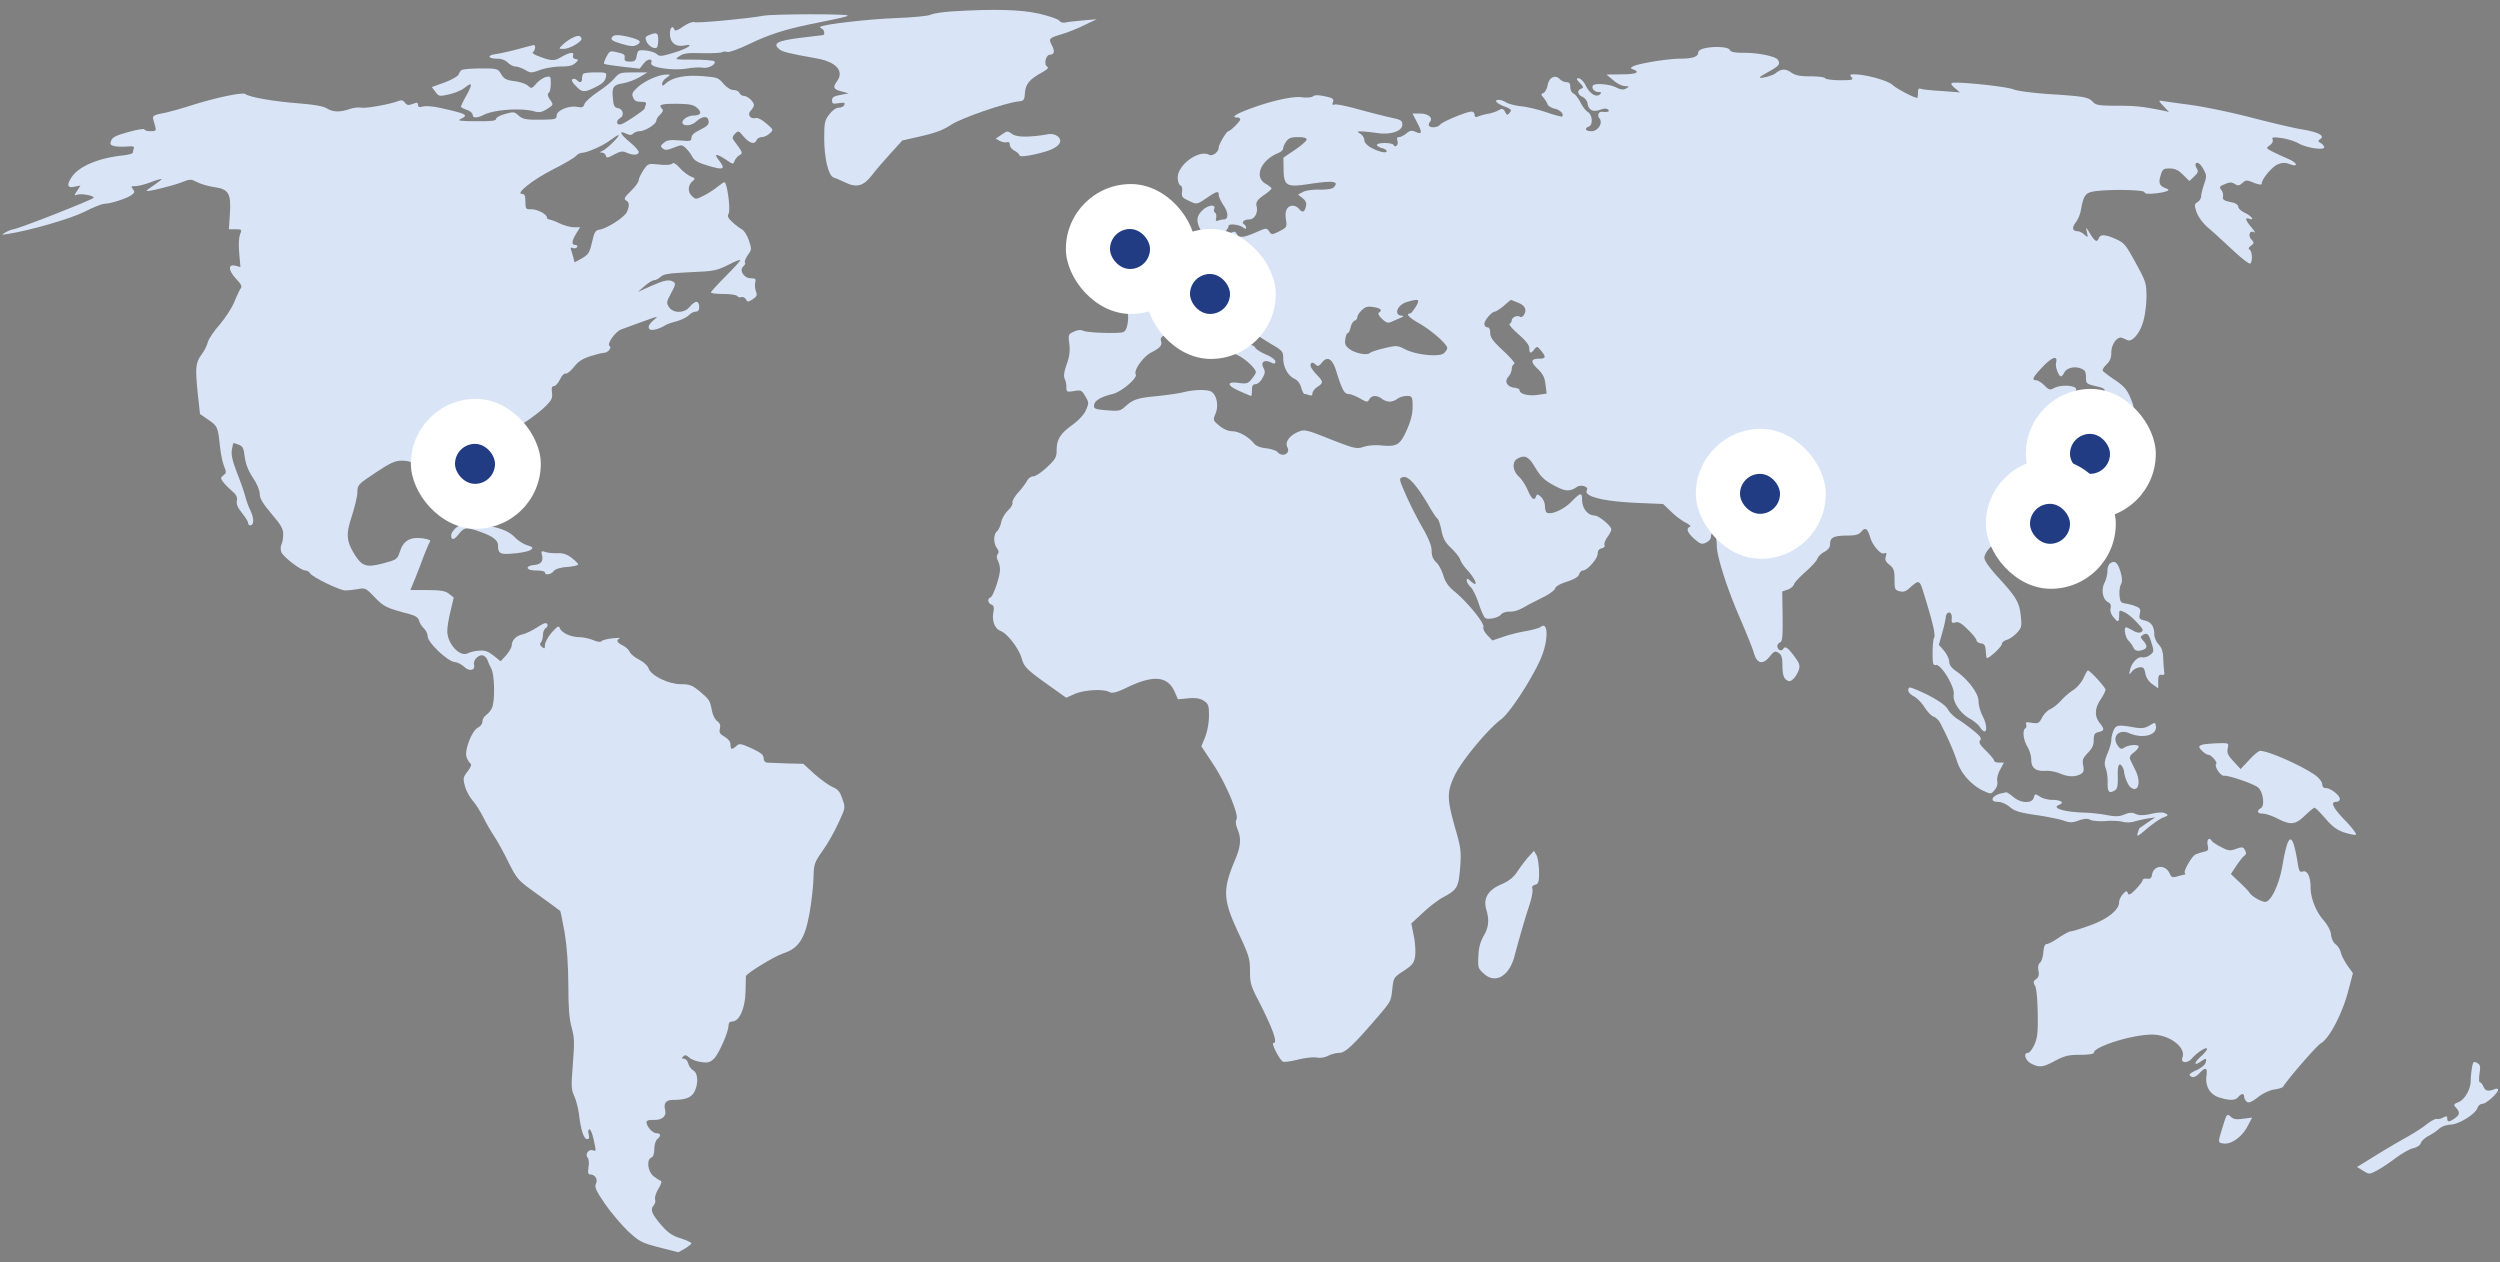 <svg xmlns="http://www.w3.org/2000/svg" width="600" height="303" fill="none" viewBox="0 0 600 303">
  <rect x="0" y="0" width="600" height="303" fill="#808080" stroke="none"/>
  <path fill="#D9E5F7" d="M228.516 2.735c-2.297.142-4.641.518-5.157.8-.515.283-4.218.66-8.203.8-6.609.236-17.718 1.507-18.281 2.118-.141.095.047.33.375.424.609.235.797 1.553.234 1.553-.234.047-2.671.33-5.484.659-5.437.706-6.609 1.318-5.016 2.682.844.706 2.25 1.036 9.094 2.26 4.641.847 6.61 3.059 4.781 5.506-1.031 1.412-.843 1.882 1.079 2.4l1.734.47-1.969.377c-1.594.283-2.015.565-2.015 1.318 0 .8.234.894 1.593.659 1.313-.188 1.594-.142 1.36.423-.141.377-.703.66-1.313.66-.656 0-1.547.611-2.297 1.6-1.125 1.458-1.218 2.023-1.218 5.835 0 4.706 1.031 8.942 2.25 9.318.421.142 1.687.66 2.765 1.177 2.719 1.365 4.406.894 6.375-1.647.844-1.13 2.86-3.483 4.453-5.224l2.907-3.2 4.593-1.036c3.328-.753 5.297-1.506 7.125-2.73 2.485-1.647 13.032-5.27 16.172-5.6 1.313-.141 1.406-.282 1.547-2.118.141-2.117 1.125-3.247 4.359-4.988 1.125-.66 1.36-.989.938-1.271-.844-.47-.281-2.824.656-2.824 1.078 0 1.266-.847.469-2.306-.797-1.6-.703-1.694 2.578-2.682 1.266-.377 3.656-1.318 5.25-2.118l2.953-1.412-3.281.282c-1.781.142-3.75.377-4.313.518-.562.094-1.171-.094-1.406-.47-.187-.33-2.344-1.083-4.734-1.648-4.547-1.035-10.922-1.176-20.953-.565Z"/>
  <path fill="#D9E5F7" d="M183.281 3.77c-3.843.707-15.937 1.836-16.64 1.554-.422-.188-1.594.282-2.672 1.035-1.313.942-2.016 1.177-2.11.753-.421-1.176-1.078-.517-1.078 1.036 0 2.07 1.407 3.2 3.422 2.776 2.719-.564.844.753-2.531 1.742-2.953.894-3.422.94-4.078.282-.469-.377-1.641-.753-2.672-.847-1.734-.141-1.875-.047-2.109 1.27-.188 1.177-.469 1.412-1.641 1.412-1.031 0-1.359-.188-1.266-.8.141-.894-.093-1.082-2.109-1.506-1.359-.329-1.547-.188-2.25 1.13-.422.847-.703 1.6-.563 1.694.094.141 2.063.424 4.36.706l4.172.47.984-1.27c.984-1.224 2.25-1.224 1.781-.047-.375 1.035 5.11 1.835 8.391 1.318 1.5-.283 3.328-.377 3.984-.236 1.36.283 3.422-.894 2.766-1.553-.234-.188-2.484-.376-5.016-.376-4.547 0-4.593 0-3.328-.847.985-.706 2.016-.8 5.438-.706 2.343.047 4.453-.047 4.781-.236.281-.188.844-.188 1.266-.047.375.142 2.765-.706 5.296-1.93 4.594-2.211 8.344-3.435 14.438-4.705 8.156-1.648 9.141-1.883 9.141-2.118 0-.424-17.907-.377-20.157.047Z"/>
  <path fill="#D9E5F7" d="M155.766 8.43c-.938.377-.985.565-.563 1.6.516 1.083 1.969 1.883 2.484 1.318.141-.141.282-.941.282-1.836 0-1.647-.375-1.835-2.203-1.082Zm-18.563.753c-.75.376-1.734 1.13-2.25 1.647-.89.894-.89.894.328.894 1.5 0 4.5-1.788 4.266-2.494-.234-.8-.938-.8-2.344-.047Zm9.844-.423c-.703.705-.188 1.082 2.25 1.788 1.922.565 2.766.659 3.516.235 1.312-.706.89-1.176-1.594-1.835-2.391-.612-3.75-.66-4.172-.189Zm-22.828 3.059c-1.922.517-4.313 1.035-5.25 1.176-2.156.282-1.875 1.083.375 1.083.984 0 1.969.376 2.531.94.516.518 1.359.942 1.828.942.516 0 1.547.377 2.297.8 1.359.8 1.547.8 3.703 0 1.219-.424 3.469-.8 4.922-.8 1.922 0 2.859-.235 3.469-.847.797-.753.797-.8 0-.941-.469-.095-.703-.471-.563-.848.375-.94-.797-.8-2.765.33-1.735 1.035-2.391 1.035-5.578-.188-1.032-.377-1.594-.8-1.266-.989.562-.376.703-1.694.187-1.647-.234 0-1.968.47-3.89.989Zm284.531-.142c-.656.189-1.172.565-1.172.895 0 1.035-1.312 1.506-4.265 1.506-3 0-10.219 1.176-11.438 1.882-.609.377-.609.47.141.706 1.734.706.609 1.177-2.813 1.177l-3.656.047 1.641 1.364c.89.8 2.156 1.412 2.812 1.412 1.078.047 1.078.094.281.565-.656.377-1.265.33-2.484-.282-1.547-.753-4.875-1.036-5.438-.471-.515.565.235 1.6 1.219 1.6.703 0 .844.141.469.518-.891.894-2.438-.047-3.422-1.977-.516-1.035-1.312-1.835-1.734-1.835-.657 0-.61.188.281 1.13.891.94.937 1.129.328 1.364-1.078.424-.891 1.459.328 1.977.563.282 1.078.94 1.172 1.506.234 1.647 1.266 2.212 3 1.6.984-.377 1.641-.377 1.969-.047.469.47-.141.659-1.453.517-.844-.094-1.219.848-.657 1.553.938 1.13-.328 3.107-1.921 3.107-1.407 0-1.782-.66-.61-1.13 1.031-.376.891-2.777-.234-3.483-.516-.282-1.313-1.364-1.828-2.4-.516-.988-1.266-1.93-1.688-2.07-.375-.189-.703-.848-.703-1.506 0-.848-.234-1.177-.891-1.177-.515 0-1.265-.33-1.64-.753-1.125-1.13-2.531-.424-2.906 1.459-.141.847-.61 1.694-.985 1.882-.656.236-.656.33-.047 1.083.375.423.844 1.13.985 1.6.14.424.937.894 1.734 1.082 1.313.283 2.344 1.365 1.781 1.883-.093.094-1.781-.33-3.703-.988-1.875-.66-4.64-1.318-6.047-1.46-1.406-.14-3.047-.564-3.609-.894-.563-.376-1.359-.658-1.781-.658-1.313 0-.703.8 1.218 1.553 1.735.659 1.875.894 1.36 1.506-.563.706-.703.659-1.125-.189-.422-.753-.703-.847-1.453-.423-.516.33-1.641.706-2.578.894-.891.141-2.016.47-2.438.659-.609.235-.844.094-.844-.424a.742.742 0 0 0-.75-.753c-1.172 0-6.937 2.4-7.5 3.107-.562.706-2.156.894-2.672.329-.187-.141-.093-.565.188-.941.844-.989-.375-2.024-2.391-2.024H339l1.125 2.165c1.266 2.447 1.172 2.918-.422 2.212-.844-.377-1.312-.33-2.156.376-.609.518-1.406.895-1.781.895-.469 0-.563.282-.375.894.281.988-.469 1.788-.938.988-.375-.612-3.984-.612-3.984 0 0 .235.515.565 1.172.753.656.141 1.172.518 1.172.753 0 .612-2.157.094-3.985-.988-.797-.47-1.406-1.177-1.406-1.742 0-.47-.422-1.13-.938-1.459-.89-.564-.89-.564.235-.564.656 0 2.344.188 3.75.376 3.281.518 6.094-.423 6.094-2.024 0-.94-.375-1.176-2.672-1.647-1.5-.33-5.016-1.223-7.782-1.976-2.812-.8-5.39-1.318-5.812-1.177-.469.188-.609.047-.375-.612.234-.753-.094-.988-1.969-1.365-1.547-.329-2.437-.329-2.812 0-.375.283-1.453.377-2.625.236-2.25-.33-7.594.894-12.844 2.87-3.234 1.224-4.266 1.977-2.719 1.977.375 0 .703.188.703.47 0 .471-2.39 2.825-2.859 2.825-.422 0-2.297 3.2-2.297 3.859 0 1.13-1.5 2.259-2.344 1.788-2.39-1.27-7.5 2.4-7.5 5.46 0 .894.282 1.74.61 1.882.375.141.562.753.422 1.553-.141 1.13.046 1.412 1.453 2.07 2.109 1.036 2.062 1.036 4.5-.611 2.343-1.6 2.859-1.741 2.859-.706 0 .423.516 1.553 1.172 2.541 1.219 1.789 1.172 3.342 0 3.342-.328 0-.938.141-1.313.282-.562.188-.656 0-.468-.659.093-.517 0-1.082-.282-1.223-.234-.189-.375-.612-.187-.989.422-1.176-1.641-.847-2.906.47-1.36 1.319-1.453 2.542-.422 4.566.89 1.788.515 2.259-2.203 2.589-3.047.376-4.547 1.317-4.735 2.823-.093 1.083-.609 1.553-2.625 2.495-1.312.658-2.578 1.553-2.718 2.023-.141.47-.938 1.13-1.735 1.46-1.265.517-1.687.517-2.765-.048-1.454-.706-1.5-.659-.891.941.422 1.13.422 1.177-1.359.942-2.063-.283-4.219.14-4.219.8 0 .235.984.988 2.25 1.6 2.812 1.412 4.031 3.67 3.562 6.683-.187 1.364-.562 2.117-1.125 2.306-1.218.376-8.578.14-9.515-.33-.563-.282-1.36-.235-2.25.188-1.36.612-1.407.706-1.125 2.966.187 1.694.047 3.058-.657 4.941-.609 1.741-.75 2.824-.468 3.388.234.424.422 1.365.422 2.024 0 1.177.093 1.224 1.828.941 1.687-.282 1.875-.188 2.718 1.271.844 1.46.891 1.647.141 3.294-.469 1.13-1.734 2.448-3.328 3.624-2.859 2.071-3.703 3.436-3.703 6.118 0 1.554-.328 2.118-2.344 4.001-1.266 1.176-2.719 2.165-3.234 2.165-.516 0-1.219.47-1.5 1.035-.328.612-1.266 1.883-2.157 2.871-.89.988-1.5 2.118-1.359 2.447.094.33-.375 1.177-1.125 1.883-.703.706-1.453 1.976-1.594 2.823-.187.847-.609 1.789-.984 2.118-.891.753-.891 2.824-.047 4.048.469.611.516 1.082.188 1.458-.282.377-.282.848.046 1.506.282.518.516 1.506.516 2.259-.047 1.742-1.641 6.401-2.297 6.636-.797.283-.609 1.365.235 1.695.562.235.703.658.468 1.882-.375 2.071.375 3.953 1.782 4.471 1.593.612 4.312 4.141 5.015 6.542.61 2.165 1.219 2.729 7.313 7.059l3.375 2.4 2.015-.894c2.203-.988 6.891-1.271 8.344-.471.703.377 1.688.142 4.406-1.176 6.235-2.965 9.563-2.636 11.25 1.082l.797 1.836 2.485-.236c1.828-.141 2.812 0 3.75.612 1.078.706 1.218 1.13 1.218 3.577 0 1.6-.375 3.718-.89 5.036l-.938 2.306 2.625 3.953c3.141 4.659 6.422 12.377 5.813 13.554-.282.471-.188 1.318.234 2.353.938 2.259.797 4.142-.562 7.342-3.094 7.342-2.954 9.601.937 17.884 2.391 5.129 2.625 5.929 2.625 8.847 0 2.777.234 3.624 1.781 6.589 3.703 7.248 4.969 10.683 3.844 10.683-.609 0 1.5 4.095 2.297 4.471.328.141 2.016-.094 3.656-.517 1.688-.424 3.656-.612 4.453-.471.844.141 1.922 0 2.719-.424.75-.376 1.969-.706 2.719-.706 1.406 0 3.375-1.882 9.281-8.753 3.094-3.624 3.094-3.624 3.422-6.73.281-2.542.375-2.683 2.719-4.189 2.062-1.365 2.484-1.882 2.718-3.435.188-1.036.047-3.248-.281-4.895l-.609-3.059 2.812-2.588c1.5-1.412 3.703-3.106 4.875-3.718 3.328-1.789 3.657-2.353 4.032-7.107.281-3.906.187-4.706-1.219-9.553-1.969-7.06-1.969-8.519-.141-12.472 1.641-3.483 7.875-11.06 11.203-13.554 2.063-1.553 6.985-9.036 9.375-14.26 2.016-4.424 2.016-9.554.047-7.859-.328.235-1.875.659-3.375.941-1.547.235-4.031.847-5.484 1.365l-2.672.894-1.219-1.271c-.703-.753-1.078-1.553-.937-1.976.328-.847-3.797-5.93-6.891-8.472-1.547-1.27-2.25-2.306-2.719-3.859-.328-1.129-1.078-2.588-1.687-3.153-.797-.753-1.125-1.553-1.125-2.777 0-1.223-.703-2.965-2.297-5.741-1.266-2.212-3.047-5.742-3.938-7.813-1.64-3.765-1.64-3.812-.656-4.141 1.219-.377 3.188 1.788 6 6.495.985 1.741 2.016 3.294 2.25 3.435.281.141.703 1.412.985 2.824.421 2.071.937 2.965 2.39 4.33.985.941 1.922 2.117 2.11 2.682.14.565.89 1.6 1.593 2.4 2.297 2.495 2.953 4.66.844 2.73-.703-.659-.844-.659-.844-.047 0 .376.422 1.082.938 1.553.469.424 1.359 2.212 1.922 3.953.562 1.694 1.265 3.248 1.547 3.436.703.517 3.234-.047 3.843-.847.282-.377 1.172-.659 2.016-.659 1.312 0 2.25-.33 4.266-1.506.375-.236 2.015-1.036 3.562-1.836 1.594-.753 3-1.788 3.094-2.212.14-.517 1.219-1.129 2.859-1.647 1.735-.565 2.719-1.129 2.906-1.741.188-.518.563-.941.938-.941 1.031 0 3.516-2.824 3.516-4.001 0-.706.328-1.176.984-1.317.562-.142.844-.471.656-.753-.14-.283.141-1.13.656-1.883.563-.753.985-1.6.985-1.882 0-.848-2.953-3.295-3.985-3.342-1.734-.047-3.046-1.741-3.046-3.953 0-1.647-.422-1.553-2.579.659-1.781 1.835-4.875 3.2-5.859 2.588-.281-.141-.469-.894-.469-1.6 0-.706-.422-1.694-.937-2.165-.844-.753-.938-.753-1.219-.047-.422 1.083-1.078.518-2.062-1.788-.469-1.036-1.36-2.447-2.063-3.059-1.5-1.412-1.641-3.53-.328-4.283 1.828-.988 2.672-.565 4.312 2.165 1.266 2.118 2.157 3.012 4.36 4.188 2.812 1.554 3.844 1.601 5.625.424.937-.659 2.906-.047 2.39.753-.937 1.553 4.079 2.777 12.657 3.106l5.625.235 1.875 1.789c1.031 1.035 2.625 2.212 3.515 2.682.891.424 1.36.895 1.078.989-1.031.376-.656 1.412 1.032 2.918 1.453 1.27 1.781 1.364 2.812.894.656-.283 1.172-.894 1.172-1.365s.188-.941.422-1.082c.469-.33.984 1.27.984 3.294 0 2.447 2.578 10.495 5.578 17.319 1.547 3.577 3.047 7.295 3.329 8.33.703 2.541 2.109 2.918 3.75.894 1.078-1.318 1.359-1.459 2.156-.941.75.471.937 1.129.937 3.2.047 1.93.282 2.777.891 3.247.75.518.984.471 1.687-.141.469-.423 1.032-1.365 1.313-2.07.375-1.177.234-1.648-.891-3.201-1.64-2.259-2.343-2.776-2.812-1.976-.422.706-1.406.235-1.406-.706 0-.33.281-.706.656-.847.562-.236.656-1.459.609-6.26l-.094-5.977 1.266-.423c.703-.236 1.406-.8 1.547-1.271.141-.471 1.406-1.788 2.766-3.012 1.406-1.224 2.718-2.635 2.859-3.153.187-.518.937-1.271 1.687-1.647.938-.518 1.36-1.083 1.36-1.836 0-1.6.797-2.023 3.984-2.07 2.203 0 2.953-.236 3.563-.989.89-1.082 1.453-.706 2.062 1.365.563 1.977 2.531 4.236 3.328 3.906.61-.235.703-.094.422.753-.234.8 0 1.271.891 1.977 1.031.847 1.219 1.318 1.219 3.53 0 2.306.093 2.541 1.218 2.823.797.236 1.5.047 2.203-.612 2.719-2.353 2.485-2.494 4.032 2.542 1.828 5.977 2.437 8.706 2.015 9.318-.187.236-.328 1.836-.328 3.53 0 2.635.094 3.059.797 2.918 1.266-.188 4.594 5.318 4.266 7.059-.328 1.694 1.593 4.612 3.89 5.836.891.518 1.969 1.365 2.344 1.929 1.641 2.542 2.203.33.656-2.682-.515-1.035-.937-2.589-.937-3.483 0-1.835-2.531-5.224-5.344-7.153-1.125-.8-1.687-1.506-1.687-2.306 0-.612-.563-1.789-1.219-2.589l-1.266-1.459.75-2.682c.422-1.459.844-3.2.891-3.859.187-1.695 1.594-1.553 1.453.141-.094 1.129.047 1.271.891 1.035.703-.235 1.453.188 3 1.742 1.125 1.082 2.062 2.259 2.062 2.588 0 .282.469.612 1.078.706.797.094 1.031.471 1.125 1.694.047.894.141 1.647.235 1.789.375.329 3.656-2.683 3.656-3.389 0-.329.515-.753 1.125-.941.609-.141 1.687-.894 2.39-1.6 1.172-1.271 1.266-1.6 1.032-3.907-.328-3.435-1.032-4.659-5.25-9.271-2.297-2.494-3.516-4.235-3.516-4.941 0-1.695 3.609-4.942 5.484-4.942 1.266 0 1.5.188 1.641 1.271.188 1.694 1.781 2.118 1.781.517 0-1.176 1.922-2.4 3.094-1.929.375.141 1.031-.047 1.5-.377.703-.611 2.391-1.459 5.016-2.588 2.203-.941 5.297-5.083 6.515-8.66 1.453-4.329 2.11-8.989 1.172-8.141-.844.847-2.015.753-1.64-.095.14-.376.421-1.035.562-1.411.188-.471 0-.706-.516-.706-.515 0-.703-.236-.515-.706.328-.894-3.422-5.318-5.766-6.871l-1.125-.706 1.5-2.212c.938-1.365 1.828-2.212 2.391-2.212.515 0 .937-.283.937-.66 0-.94-3.609-1.176-5.203-.329-1.125.565-1.312.518-2.437-.611-.657-.66-1.547-1.224-1.969-1.224-1.172 0-.797-.753 1.641-3.294 2.25-2.353 3.609-2.73 3.14-.894-.234.94.61 3.247 1.172 3.247.188 0 .563-.377.797-.894.609-1.13 2.437-1.6 3.984-.989.985.377 1.219.753 1.219 2.071 0 1.553.094 1.6 2.344 2.165 2.062.47 2.344.706 2.062 1.506-.187.612 0 1.13.563 1.506.515.376.797 1.224.797 2.212 0 2.447.562 2.871 2.578 2.023.937-.376 2.062-1.035 2.484-1.411.75-.706.75-.895-.187-3.106-.75-1.836-1.5-2.73-3.657-4.189-1.5-.988-2.812-2.024-2.953-2.212-.14-.235.282-.941.891-1.506.844-.8 1.172-1.6 1.172-2.918 0-1.977 1.453-3.953 2.625-3.483.375.142.937.424 1.312.565 1.125.424 3-1.788 3.75-4.612.422-1.459.75-4.094.75-5.883 0-2.965-.187-3.624-2.015-7.012-3-5.553-3.188-5.789-5.438-6.824-2.437-1.083-3.609-1.13-3.984-.188-.422 1.13-.938.847-2.11-1.083-1.031-1.694-1.031-1.694-.75-.33.282 1.319.282 1.366-.609.566-.469-.424-1.219-.8-1.641-.8-1.218 0-1.406-.848-.421-2.118.515-.66 1.078-1.977 1.218-2.918.657-3.624 1.078-4.236 3.422-4.565 3.75-.518 11.86-.33 11.86.235 0 .377.796.47 2.625.282 2.578-.282 3.75-.753 2.718-1.129-1.734-.612-2.062-1.27-1.5-3.106.469-1.6.703-1.742 2.203-1.742 1.219 0 2.063.377 3.188 1.506l1.547 1.506 1.125-1.082c.937-.894 1.078-1.224.609-1.977-.562-.94-.234-1.647.563-1.129.281.141.843.894 1.218 1.647.61 1.177.61 1.553 0 3.294-.375 1.13-.703 2.4-.703 2.871 0 .47-.375 1.13-.843 1.412-.797.518-.844.706-.235 2.495.422 1.129 1.453 2.54 2.625 3.576 1.078.894 3.703 3.295 5.86 5.318 2.156 2.024 4.078 3.53 4.359 3.389.609-.424.516-2.918-.141-3.342-.375-.235-.234-.517.328-.94.797-.613.797-.707.094-1.507-.89-.941-.328-2.353.656-1.694.375.188.094-.33-.609-1.177-1.453-1.694-1.687-2.494-.609-2.117 1.453.564.656-.612-.938-1.365-.89-.424-1.64-1.083-1.64-1.506 0-.377-.563-.8-1.266-.989-2.297-.47-2.531-.659-2.391-1.506.094-.517-.14-1.223-.468-1.6-.469-.612-.375-.8.89-1.318 1.172-.517 1.641-.517 2.391-.047.797.471 1.078.424 1.828-.235.844-.753 1.031-.753 2.766-.047 1.265.47 1.875.565 1.875.188 0-1.082 2.484-4.047 3.843-4.612 1.078-.423 1.782-.47 2.766-.094 2.344.894 2.016-.282-.375-1.27a78.241 78.241 0 0 1-3.75-1.742c-1.453-.753-1.453-.8-.563-1.459.563-.376.844-.941.704-1.365-.235-.611.093-.659 2.156-.376 1.359.188 3.14.753 3.984 1.224 1.735 1.082 6.235 1.788 6.235.988 0-.283-.375-.753-.797-.989-.75-.423-.75-.564-.141-.988 1.172-.8-.469-1.647-4.312-2.306-1.875-.282-7.407-1.6-12.329-2.87-4.875-1.271-11.531-2.636-14.765-3.06-3.235-.423-6.235-.847-6.75-.941-.703-.141-.61.094.469 1.224l1.359 1.458-1.172-.282c-4.781-.988-6.75-1.224-11.203-1.224-4.359 0-5.156-.14-5.859-.894-1.079-1.176-2.157-1.365-10.36-1.882-4.031-.283-7.734-.753-8.672-1.13-1.828-.753-14.39-2.023-14.906-1.506-.187.142.188.706.844 1.224l1.172.988-4.36-.33c-2.39-.14-4.64-.376-5.015-.517-.516-.235-.703.047-.703.941 0 .66-.094 1.224-.188 1.224-.75 0-4.969-2.212-5.906-3.106-1.172-1.083-6.469-2.541-9.235-2.541-.984 0-1.125.094-.609.705.516.612.141.706-2.719.706-1.828 0-3.468-.235-3.609-.47-.141-.283-1.781-.47-3.609-.47-2.532 0-3.563-.236-4.594-.942-1.313-.941-2.344-.894-3.75.235-.703.565-3.75 1.365-3.75.941 0-.094 1.078-.753 2.344-1.458 2.296-1.271 2.671-1.789 1.968-2.777-.562-.8-4.64-1.647-8.015-1.647-2.438 0-3.282-.189-3.516-.706-.281-.753-4.078-.942-6.375-.283Zm-95.156 21.837c0 .283-1.266 1.412-2.813 2.448l-2.765 1.882.047 2.683c.046 4.047.656 4.47 5.859 3.67 6-.894 7.453-.753 6.281.66-.375.47-1.453.658-3.469.658-1.593-.047-3.421.188-4.031.565l-1.172.612 1.078.847c.797.659 1.032 1.176.797 2.07-.328 1.365-.843 1.507-1.687.471-.328-.376-.938-.706-1.406-.706-1.407 0-2.016 1.224-1.688 3.295.281 1.788.234 1.882-1.547 2.824-1.828.894-1.875.894-2.484.047-.61-.895-.703-.848-3.188.235-3.047 1.318-4.031 1.365-4.593.376-.375-.706-.563-.706-1.922.047-1.828.942-2.297.706-.985-.47.516-.47.938-1.13.938-1.46 0-.705 2.578-.423 3.656.424.375.283.563.283.563-.047 0-.282-.235-.659-.469-.8-.75-.47-.047-1.176 1.219-1.176 1.265 0 2.156-1.6 1.781-3.106-.235-1.083.094-1.6 2.062-2.965.797-.565 1.5-1.177 1.5-1.365 0-.188-.656-.706-1.406-1.13-2.812-1.6-1.219-5.6 2.953-7.341.703-.283 1.266-.8 1.266-1.177 0-.33.328-1.082.75-1.647.562-.8 1.172-1.035 2.812-1.035 1.36 0 2.063.188 2.063.611Zm26.203 40.098c-.563.894-1.172 1.647-1.406 1.647-1.125 0-.141 1.035 2.297 2.4 2.812 1.6 6.656 4.941 6.656 5.883 0 .282-.375.847-.797 1.223-1.125.989-6.703.424-9.328-.94-1.828-.942-2.063-.942-4.875-.283-1.641.376-3.235.894-3.563 1.176-.797.66-3.656.047-5.015-1.035-.844-.659-1.078-1.177-.891-2.259.094-.8.375-1.459.563-1.459.234 0 .515-.612.703-1.365.14-.753.609-1.506.984-1.647.375-.141.656-.518.656-.894 0-.33.469-1.083 1.078-1.647.844-.8 1.407-.942 2.813-.706 1.734.282 2.156.753 1.266 1.317-.329.189 0 .8.75 1.506.984.942 1.453 1.083 2.25.706.562-.235 1.5-.659 2.156-.94.797-.33.89-.519.375-.519-2.063-.094-1.172-2.588 1.172-3.294 2.953-.847 3.234-.706 2.156 1.13Zm24.609-.942c1.688.706 2.11 1.695 1.266 3.012-.234.33-.609.518-.891.33-.703-.424-1.968.188-1.968.894 0 .33-.235.706-.516.8-.281.094.656 1.224 2.109 2.494 1.782 1.553 2.625 2.636 2.625 3.389 0 1.27.375 1.365 1.219.235.609-.753.703-.753 1.594.33 1.265 1.506 1.172 1.93-.422 1.93-2.063 0-2.156.752-.375 2.446 1.266 1.224 1.687 2.071 1.875 3.765l.281 2.165-2.25.33c-2.25.282-4.265-.236-4.265-1.177 0-.235-.563-.47-1.219-.565-1.781-.188-2.485-1.506-1.453-2.635.422-.47.797-1.318.797-1.835 0-.565.281-1.083.609-1.224.328-.094-.75-1.412-2.578-3.106-2.531-2.353-3.188-3.248-3.188-4.33 0-.894-.234-1.365-.703-1.365-.375 0-.703-.376-.703-.8 0-.894 1.781-2.965 2.531-2.965.282-.047 1.266-.659 2.157-1.412.89-.8 1.64-1.412 1.687-1.412.047 0 .844.33 1.781.706Zm-63.75 7.013c.797.611 2.766 1.882 4.407 2.87 2.671 1.553 2.906 1.836 2.906 3.342 0 2.165 1.078 4.236 2.672 4.989.797.376 1.406 1.176 1.64 2.117.235.847.61 1.553.797 1.553.235 0 .75.142 1.172.283.516.188.75.047.75-.47 0-.377.516-1.083 1.172-1.507 1.5-.988 1.453-1.27-.234-3.012-.75-.8-1.407-1.741-1.407-2.118 0-.847.563-.894 1.313-.14.375.376.75.281 1.406-.566 1.359-1.694 2.578-.94 3.516 2.26 1.312 4.188 1.875 5.27 2.859 5.27.469 0 1.688.471 2.719 1.036 1.734.988 1.875.988 2.297.235.562-.988 1.828-1.035 3.047-.094.468.377 1.312.659 1.828.659.515 0 1.359-.282 1.828-.659.515-.377 1.5-.706 2.25-.706 1.125 0 1.312.188 1.406 1.27.141 2.636-.187 4.189-1.359 6.872-1.594 3.577-2.344 4.047-5.813 3.765-1.687-.188-3.515-.047-4.594.329-1.687.518-2.109.424-7.921-1.835-5.907-2.353-6.188-2.4-7.735-1.789-2.156.942-3.281 2.495-2.578 3.765.75 1.459-1.266 2.448-2.391 1.083-.281-.33-1.5-.753-2.718-.894-1.36-.141-2.438-.565-2.907-1.13-1.312-1.647-3.656-2.965-5.296-2.965-.985-.047-2.063-.517-3.094-1.365-1.5-1.27-1.5-1.317-.844-2.917.844-2.024.141-4.895-1.359-5.366-1.266-.423-4.266-.282-6.563.33-1.031.235-3.844.659-6.234.894-4.594.424-5.672.8-7.594 2.541-1.078.989-1.5 1.083-4.359.848-2.907-.236-3.188-.377-3.047-1.271.14-1.082 1.594-1.93 4.453-2.636 2.109-.517 6.047-3.859 5.531-4.706-.562-.941 1.828-4.33 3.75-5.27 2.156-1.13 2.672-1.695 2.297-2.825-.375-1.223 1.922-2.023 3.984-1.364 1.407.423 1.829.329 3.61-.895 2.719-1.93 3.703-1.835 4.828.424 1.125 2.165 3.187 4 6 5.318 1.875.894 4.359 3.247 4.359 4.094 0 .236-.422.942-.984 1.6-.844 1.083-1.172 1.224-2.953.989-3.141-.47-3.141.565 0 1.93 1.453.658 2.719 1.176 2.812 1.176.094 0 .188-.659.188-1.412 0-1.035.234-1.412.844-1.412.468 0 1.218-.612 1.64-1.412.656-1.13.75-1.6.328-2.4-.797-1.412.047-2.165 1.641-1.459.984.47 1.172.424 1.172-.188 0-.377-.985-1.13-2.203-1.647-1.266-.518-2.438-1.27-2.625-1.647-.188-.377-.75-.66-1.219-.66-.844 0-2.484-1.6-4.172-4.094-1.219-1.741-1.266-2.4-.281-3.482.75-.847.844-.753 2.203 1.27.75 1.177 2.062 2.589 2.859 3.2ZM110.812 16.807c-.281.188-.609.659-.75 1.083-.187.423-1.687 1.27-3.328 1.882l-3.093 1.13.89 1.176c.797 1.083.938 1.083 3.281.565 1.36-.33 2.954-.988 3.61-1.506 1.922-1.506 2.062-1.13.609 1.6-.797 1.412-1.406 2.683-1.406 2.87 0 .142.656.518 1.406.754.797.282 1.406.8 1.406 1.176 0 .848 1.079.848 2.719 0 2.485-1.223 8.906-1.694 12.094-.8 1.172.33 1.781.189 2.953-.517 1.688-1.083 1.688-1.036.703-2.448-.469-.753-.562-1.223-.234-1.459.281-.14.515-1.13.515-2.211 0-1.789-.046-1.883-1.218-1.6-.657.188-1.688.894-2.297 1.6-1.031 1.176-1.125 1.223-1.969.47-.469-.423-1.922-.941-3.234-1.082-1.969-.283-2.532-.565-3.188-1.695-.797-1.317-.89-1.364-4.875-1.364-2.25 0-4.312.188-4.594.376Zm29.204.894c-.188.142-.328.706-.328 1.177 0 .941-.516 1.082-1.266.33-.281-.283-.75-.377-1.031-.189-.328.188 0 .8.89 1.694 1.5 1.553 2.016 1.553 5.203-.094 1.125-.565 1.782-1.27 1.922-2.07.235-1.13.188-1.177-2.437-1.177-1.453 0-2.813.141-2.953.33Z"/>
  <path fill="#D9E5F7" d="M147.469 18.784c-.61.8-2.485 2.306-4.078 3.341-1.594 1.083-3 2.353-3.141 2.871-.187.753-.516.894-1.734.659-2.016-.377-4.922.847-4.922 2.07 0 .848-.328.942-2.906.989-4.407.094-5.204-.047-6.282-1.035-.89-.848-1.172-.895-3.187-.33-1.172.33-2.156.847-2.156 1.177 0 .47-1.172.611-4.782.564-3.843 0-4.593-.14-3.75-.517 2.016-.989 1.641-1.224-5.109-2.73-1.5-.33-3.234-.47-3.891-.282-.89.235-1.218.141-1.218-.424 0-.564-.235-.612-1.266-.188-1.031.377-1.406.33-1.875-.33-.375-.517-.844-.658-1.406-.423-1.97.8-7.97 1.882-9.047 1.647-.656-.141-1.922 0-2.813.33-2.25.8-4.031.753-5.437-.142-.75-.517-2.86-.894-6.188-1.176-6.469-.47-12.375-1.506-13.453-2.306-.61-.47-7.266.941-12.89 2.73-2.438.8-5.204 1.552-6.094 1.74-3.047.566-3.328.754-3.047 1.695.14.47.375 1.318.516 1.835.187.8.046.942-1.172.942-.797 0-1.453-.189-1.453-.424s-1.735 0-3.844.612c-2.953.8-3.89 1.27-4.172 2.07-.328.848-.188 1.083.75 1.318.656.142 2.015.189 3.047.095 1.453-.142 1.828 0 1.64.47-.14.377-.234.8-.234 1.035 0 .189-.984.471-2.203.612-6 .612-10.781 2.636-12.469 5.224-1.265 1.93-1.031 2.683.656 2.306l1.453-.282-.796 1.27c-.75 1.083-.75 1.224-.047.942.937-.377 4.031.188 4.031.706 0 .376-18.281 7.577-19.312 7.577-.329.047-1.125.33-1.782.706-1.172.659-1.172.659.469.423 5.578-.894 15.14-3.67 18.469-5.365 2.015-1.035 4.172-1.882 4.734-1.882 1.453 0 5.485-1.318 6.516-2.118.75-.565.797-.8.281-1.412-.516-.612-.422-.706.656-.706.657 0 2.297-.423 3.657-.941 1.312-.518 2.484-.847 2.578-.753.093.094-.703.706-1.735 1.412-1.031.659-1.875 1.318-1.875 1.412 0 .33 6-1.13 8.25-1.977 2.25-.894 2.39-.894 3.938-.094.89.47 2.718.988 4.078 1.177 3.469.47 4.078 1.553 3.75 6.447l-.234 3.67h1.593c1.5 0 1.547.048 1.078 1.272-.328.8-.375 2.588-.187 4.565l.281 3.247-1.172-.33c-1.828-.47-1.781 1.083.094 3.107 1.266 1.317 1.547 1.882 1.125 2.353-.234.33-.938 1.788-1.5 3.2-.563 1.412-2.156 3.86-3.516 5.46-1.406 1.552-2.672 3.482-2.859 4.235-.188.753-.844 2.118-1.547 3.012-1.406 1.93-1.5 3.2-.844 9.554L48 99.355l1.969 1.365c2.25 1.553 2.343 1.741 2.812 6.306.188 1.788.61 3.953.985 4.847.609 1.459.562 1.648-.141 2.212-.703.518-.703.706-.14 1.506.374.518 1.312 1.506 2.109 2.165 1.125.941 1.406 1.553 1.265 2.4-.187.848.188 1.695 1.22 2.965.796.989 1.452 2.024 1.452 2.353 0 .33.235.612.469.612.984 0 1.031-1.553.14-3.482-.515-1.036-1.078-2.589-1.265-3.436-.188-.8-1.031-3.294-1.922-5.506-1.172-3.012-1.5-4.471-1.312-5.695.14-.894.328-1.647.422-1.647.046 0 .656.188 1.265.424.938.376 1.172.847 1.406 2.917.235 1.695.797 3.248 1.97 4.989.983 1.459 1.64 3.059 1.64 3.906 0 1.083.703 2.259 2.812 4.754 2.297 2.682 2.813 3.576 2.813 4.941 0 .894-.188 2.024-.422 2.447-.234.424-.234 1.224-.047 1.789.469 1.176 4.688 4.424 5.766 4.424.421 0 .937.282 1.125.659.562.941 7.03 4.094 8.484 4.141.703 0 2.063-.141 3.047-.329 1.687-.33 1.875-.283 4.031 1.976 2.203 2.306 2.719 2.542 8.39 4.048 1.407.376 2.063.847 2.251 1.6.14.564.656 1.365 1.172 1.835.468.424.89 1.318.89 1.93 0 1.459 4.782 5.977 6.469 6.118.656.047 1.641.565 2.25 1.129 1.266 1.224 2.766.895 2.391-.517-.282-1.083 1.218-2.589 2.25-2.165.375.141.843.659.984 1.082.141.471.563 1.412.938 2.118.796 1.506.89 8.001.093 9.46-.281.564-.89 1.317-1.406 1.647-.469.329-.844 1.035-.844 1.553s-.468 1.129-1.031 1.412c-1.5.659-3.375 5.553-2.766 7.153.235.659.704 1.318.938 1.506.328.188.094.847-.703 1.883-1.125 1.459-1.125 1.694-.61 3.624.329 1.129 1.172 2.635 1.875 3.435.704.753 1.829 2.589 2.532 4 .703 1.412 1.875 3.436 2.578 4.471.703 1.036 2.25 3.812 3.422 6.213 2.156 4.282 2.203 4.329 7.218 7.906 2.766 2.024 5.157 3.718 5.204 3.812.093.047.562 2.4 1.078 5.224.562 3.483.843 7.436.89 12.519 0 5.459.188 8.142.797 10.259.656 2.448.703 3.624.281 8.801-.421 5.318-.375 6.165.329 7.624.421.894.937 2.824 1.125 4.236.421 3.812 1.171 6.118 1.968 6.118.469 0 .61-.33.375-1.177-.187-.659-.093-1.176.188-1.176s.703 1.082.984 2.353c.656 3.012.656 2.965-.14 2.682-.985-.376-1.969.895-1.313 1.695.328.376.422 1.365.234 2.353-.187 1.365-.093 1.741.422 1.741 1.172 0 1.922 1.224 1.36 2.259-.375.753 0 1.6 2.109 4.706 1.453 2.118 3.938 5.036 5.531 6.589 2.766 2.542 3.188 2.824 7.547 3.953l4.594 1.177 1.594-.894c.843-.518 1.547-1.083 1.547-1.271 0-.188-1.172-.706-2.532-1.176-1.968-.565-3.047-1.318-4.547-3.012-2.437-2.777-2.859-3.86-2.015-4.848.375-.423.562-1.082.375-1.506-.141-.423.187-1.553.797-2.541.703-1.13.89-1.789.515-1.93-.281-.094-1.031-.565-1.687-1.082-1.406-1.13-1.735-4.001-.516-4.471.469-.188.703-.941.703-2.071 0-.988.328-2.024.703-2.353.985-.8.891-1.412-.187-1.412-.938 0-2.391-1.647-2.391-2.683 0-.376.61-.564 1.641-.517 2.016.094 3.187-.847 2.859-2.259-.468-1.742.141-2.542 1.828-2.542 3 0 4.454-.564 5.157-1.929 1.031-1.977.89-4.518-.235-5.13-.515-.282-1.078-1.035-1.218-1.647-.141-.659-.61-1.177-1.032-1.177-.562 0-.609-.141-.187-.564.422-.424.75-.33 1.453.282.516.471 1.781.941 2.859 1.082 1.547.236 2.11.094 3.047-.8 1.172-1.129 3.516-6.4 3.516-8 0-.612.328-.942.89-.942 1.688 0 3.094-3.106 3.188-7.059.047-1.93.094-3.671.094-3.812.093-.659 6.703-4.706 8.906-5.459 3.75-1.177 5.297-3.577 6.375-9.742.469-2.636.891-6.354.937-8.33.094-3.436.188-3.718 2.204-6.589 1.171-1.647 2.906-4.659 3.796-6.683 1.688-3.624 1.688-3.624.938-5.742-.563-1.694-1.031-2.306-2.297-2.823-.891-.377-2.859-1.789-4.359-3.106l-2.719-2.495-3.938-.094c-2.156-.094-4.312-.188-4.734-.188-.516-.047-.844-.424-.844-1.083-.047-.8-.656-1.317-2.906-2.353-2.578-1.176-2.953-1.223-3.656-.564-1.078.988-1.406.894-1.406-.377 0-.659-.516-1.318-1.407-1.835-1.172-.659-1.359-1.036-1.125-1.977.188-.8 0-1.318-.656-1.788-.516-.33-1.078-1.459-1.266-2.495-.468-2.447-.562-2.635-2.953-4.659-1.781-1.459-2.39-1.694-4.453-1.694-3.047 0-7.125-2.024-7.781-3.765-.234-.706-1.172-1.553-2.25-2.118-1.031-.518-2.063-1.318-2.297-1.882-.234-.518-.984-1.224-1.687-1.553-1.407-.659-1.641-1.271-.704-1.695.282-.141-.468-.141-1.781 0-1.265.141-2.484.471-2.625.706-.14.283-.984.141-1.969-.282-.937-.377-2.437-.706-3.375-.706-1.968 0-4.218-1.035-4.64-2.165-.235-.659-.563-.471-1.922 1.035-.891.989-1.594 2.354-1.641 2.965 0 .942-.093 1.036-.703.518-.515-.424-.609-.753-.234-1.129.234-.236.469-1.036.469-1.789 0-.706.328-1.459.703-1.647.375-.235.515-.659.328-.941-.281-.424-.938-.189-2.438.8-1.125.753-2.718 1.506-3.515 1.694-1.547.329-2.532 1.365-2.578 2.636 0 .47-.61 1.506-1.313 2.353l-1.359 1.459-1.688-1.365c-1.359-1.036-2.109-1.318-3.469-1.177-.984.047-2.156.33-2.671.612-1.922 1.035-4.969-2.259-4.969-5.318 0-.894.328-3.059.797-4.847l.75-3.201-1.125-.894c-.891-.706-1.969-.894-5.203-.894h-4.079l1.22-2.965c.655-1.6 1.593-4.094 2.109-5.506.562-1.412 1.171-2.824 1.359-3.106.281-.377-.234-.612-1.734-.848-2.954-.376-4.594.518-5.438 3.107-.656 1.976-.75 2.023-4.078 2.917-3.938 1.036-5.016.706-6.75-2.023-2.063-3.295-2.203-4.989-.703-9.413.703-2.212 1.312-4.753 1.312-5.741 0-1.648.188-1.836 4.36-4.613 3.562-2.353 4.687-2.87 6.28-2.87 1.079 0 2.11.188 2.25.47.516.8 2.251.518 3.376-.564 1.406-1.318 7.031-1.695 7.5-.518.187.518.703.612 1.781.423 1.172-.235 1.688-.047 2.578.895.938 1.035 1.078 1.411.657 2.494-.563 1.412-.094 3.812 1.078 5.553 1.875 2.918 3.187-.235 2.718-6.588l-.281-4.283 2.25-2.447c1.219-1.365 3.75-3.389 5.531-4.565 1.829-1.177 4.079-2.918 5.063-3.907 1.5-1.506 1.734-2.023 1.547-3.341-.141-1.082-.047-1.506.469-1.506.375 0 1.031-.706 1.453-1.6.422-.894.984-1.506 1.312-1.412.328.141 1.219-.565 2.016-1.553 1.031-1.365 2.109-2.024 3.984-2.636 1.36-.423 2.86-.8 3.235-.8.984 0 1.968-1.223 1.359-1.647-.75-.423 1.359-3.436 2.766-3.953.656-.235 2.953-1.083 5.156-1.883 3.89-1.412 3.937-1.412 2.625-.33-1.828 1.507-1.406 2.778.656 2.166.844-.236 1.734-.66 2.063-.894.281-.236 1.5-.706 2.718-.989 1.219-.33 2.532-.988 3-1.459.422-.47 1.172-.894 1.688-.894.609 0 .844-.33.844-1.176 0-.706-.282-1.177-.657-1.177-.375 0-1.078.518-1.593 1.177-1.266 1.6-3.985 1.647-5.016.094-.656-1.036-.609-1.27.516-3.342 1.031-1.882 1.125-2.353.609-2.682-1.078-.706-2.156-.47-5.484.988l-3.141 1.412 1.641-1.412c.89-.8 1.921-1.412 2.296-1.412.375 0 1.079-.376 1.594-.847.703-.659 2.11-.847 7.078-1.082 5.719-.236 6.328-.377 9.094-1.742 1.594-.847 2.906-1.365 2.906-1.13 0 .19-1.593 1.93-3.515 3.86-1.922 1.93-3.516 3.67-3.516 3.86 0 .234 1.359.376 3 .376 1.688 0 3.188.235 3.328.517.188.283.61.377.985.236.328-.142.843.094 1.078.517.375.706.515.706 1.64 0 .985-.659 1.125-.988.75-1.93-.234-.611-.281-1.552-.14-2.117.187-.847.047-.988-1.078-.988-1.688 0-2.86-1.977-1.782-2.871.375-.283.516-.706.375-.942-.14-.235.188-1.035.703-1.788.938-1.27.938-1.459.235-3.53-.422-1.223-1.172-2.4-1.781-2.682-.516-.282-1.547-1.083-2.25-1.741-.985-.895-1.172-1.365-.797-2.024.468-.941-.375-7.483-1.032-7.483-.187 0-.937.518-1.687 1.13-.703.611-2.203 1.553-3.234 2.07-1.922.989-1.969.989-2.907.094-1.078-.988-.937-2.682.282-3.623.609-.518.515-.66-.516-1.036-.703-.282-1.875-1.177-2.625-2.024-.984-1.082-1.547-1.412-1.875-1.035-.328.282-1.547.377-3.141.188-2.578-.282-2.625-.282-3.75 1.365-.609.941-1.125 2.024-1.125 2.4 0 .424-.843 1.6-1.875 2.589-1.547 1.506-1.734 1.93-1.172 2.259.844.47.891 1.27.188 2.824-.563 1.223-4.734 3.906-6.516 4.188-.984.141-1.265.518-1.828 3.012-.562 2.494-.844 2.965-2.39 3.86l-1.782.987-.281-1.082c-.141-.612-.422-1.459-.562-1.882-.188-.565-.094-.706.421-.471.375.141.844.047 1.032-.235.14-.283-.047-.518-.422-.518-.985 0-.938-.847.187-2.73l.938-1.506h-1.547c-.797-.047-2.344-.423-3.375-.941-1.031-.518-2.156-.894-2.438-.941-.328 0-.609-.188-.609-.47 0-.8-2.344-2.024-3.797-1.977-1.265.047-1.359-.095-1.359-1.836 0-1.412-.188-1.835-.797-1.835-1.734 0 2.578-3.436 7.406-5.883 2.719-1.365 5.203-2.824 5.531-3.247.375-.424 1.032-.754 1.454-.754 1.218 0 5.156-1.74 6.89-3.106.797-.611 1.641-1.13 1.828-1.13.61 0-2.765 3.342-3.797 3.766-.75.33-.796.423-.14.423.422.047.844.377.937.754.141.611.422.564 1.969-.283 1.5-.8 2.063-.894 2.953-.47 1.547.705 2.953.658 2.953-.142 0-.33-.937-1.412-2.109-2.353-2.344-1.93-2.766-2.918-.938-2.07.891.423 1.313.423 1.735 0 .328-.33.984-.565 1.547-.565 1.265 0 3.984-1.695 3.984-2.495 0-.376.422-1.035.938-1.506.656-.611.796-1.035.468-1.364-.984-.989-.375-1.224 3.422-1.224 3.094.047 4.031.188 4.922.941 1.313 1.13.984 1.883-.844 1.883-1.406 0-3 1.176-2.578 1.93.469.705 2.25.47 3.235-.471 1.453-1.365 2.812-1.46 3-.189.14.848-.282 1.271-1.969 2.118-1.453.706-2.156 1.318-2.156 1.93 0 .847-.235.894-2.813.659-2.203-.189-3.047-.095-3.797.564-.844.706-.89.847-.281 1.365.562.47 1.078.424 2.625-.188 1.875-.753 2.016-.753 2.906.094.563.518 1.266 1.459 1.594 2.118.516.941 1.406 1.412 3.937 2.165 3.657 1.082 4.125.8 2.344-1.46-1.219-1.552-.515-1.552 1.781-.046 1.688 1.176 1.735 1.176 2.063.282.187-.47.75-1.13 1.172-1.365.89-.47.89-.517-1.453-3.67-.328-.471-.188-.895.375-1.46.797-.8.89-.8 2.109.706 1.359 1.6 2.625 1.977 3.094.8.14-.376.703-.705 1.219-.705.562 0 1.406-.377 1.921-.895.938-.847.938-.847-.796-2.353-1.079-.941-2.063-1.459-2.579-1.318-1.312.33-2.109-.894-1.171-1.788.421-.424.75-1.035.75-1.365 0-.8-1.547-2.165-2.438-2.165-.422 0-.844-.329-1.031-.705-.141-.377-.75-.706-1.406-.706-.704 0-1.594-.565-2.438-1.506-1.172-1.46-1.5-1.553-5.062-1.836-4.079-.33-7.172.283-8.766 1.741-.75.706-.891.706-.891.095 0-.424.469-1.083 1.078-1.46.985-.752 1.032-.752.047-.752-1.734-.047-5.062 1.364-6.843 2.918-1.407 1.27-1.641 1.694-1.266 2.54.281.8.75 1.083 1.875 1.083s1.406.142 1.172.753c-.141.424-.281.8-.281.894 0 .33-4.594 3.436-5.532 3.718-1.265.424-1.453-.847-.281-1.506 1.031-.564.656-2.165-.609-2.353-.797-.14-1.032-.517-1.172-2.353-.281-2.73.094-3.247 2.578-3.624 1.078-.188 2.812-.847 3.844-1.459l1.875-1.13h-3.375c-3.141 0-3.422.095-4.547 1.413Zm92.812 13.601-1.312.894 1.031.565c.562.282 1.312.423 1.687.282.422-.141.657.047.657.612 0 .47.515 1.13 1.172 1.459.656.33 1.171.847 1.171 1.082 0 .518 3.094.047 6.516-.988 3-.941 4.078-2.447 2.578-3.624-.469-.376-1.406-.612-2.062-.47-4.36.753-7.547.8-8.672.047-1.406-.895-1.125-.942-2.766.14Zm29.25 14.401c-.328.424-.89.659-1.265.518-.375-.142-1.313.188-2.11.8-1.734 1.27-2.484 3.012-1.734 3.906.422.518.375.659-.094.659-.422.047-.281.376.422.894.563.518 1.031 1.13 1.031 1.412 0 .282.516.518 1.125.518.844 0 1.266.376 1.594 1.364.469 1.271.375 1.365-.891 1.648-1.265.235-1.968 1.223-.89 1.223.937 0 .422.847-.703 1.13-1.5.376-1.5 1.223-.047 1.223.656 0 1.312.189 1.453.47.141.236 0 .472-.375.472-.609 0-2.672 1.882-2.672 2.447 0 .423 2.766-.424 3.516-1.036.328-.282 2.062-.423 3.843-.376 3.516.094 4.594-.282 4.172-1.365-.14-.376.047-.988.422-1.412.985-.941.656-1.741-.75-2.023-.609-.142-1.172-.518-1.265-.895-.188-.894-2.907-4.847-3.797-5.553-.657-.47-.657-.612.093-1.412 1.125-1.27.985-2.024-.328-2.024-1.359 0-2.015-.706-1.031-1.082.797-.33 1.922-2.212 1.313-2.212-.235 0-.704.33-1.032.706Z"/>
  <path fill="#D9E5F7" d="M260.063 55.304c-.375.847-.797 1.13-1.454.942-1.218-.283-1.921 1.6-.89 2.447.703.518.656.659-.281 1.318-2.532 1.788-.329 2.87 3.234 1.6 2.672-.894 3.234-1.506 3.234-3.389 0-.706.235-1.412.469-1.553 1.031-.659.469-2.024-.984-2.306-2.344-.47-2.766-.33-3.328.941Zm243.187 66.5c-.984 1.882-.937 3.294.188 4.941l.89 1.412.469-1.271c.891-2.259.984-3.341.609-4.753-.515-1.93-1.312-2.024-2.156-.329Zm-393.656 4.753c-.75.565-1.313 1.412-1.313 1.929 0 1.224.703 1.13 1.735-.188 1.406-1.788 1.875-1.835 4.968-.753 3.375 1.177 4.547 2.071 4.547 3.436 0 1.929.563 2.165 3.891 1.835 1.734-.141 3.516-.518 3.937-.847.704-.518.563-.659-.89-1.129-.891-.283-2.25-1.177-2.953-1.93-1.641-1.694-4.641-2.683-9.282-3.059-2.953-.235-3.515-.141-4.64.706Zm20.484 6.683c.328 1.459-.187 2.165-1.828 2.353-2.344.235-2.062 1.318.375 1.318 1.172 0 2.156.188 2.156.47 0 .753 1.5.518 2.11-.329.375-.471 1.5-.847 3.234-.988 1.453-.095 2.625-.377 2.625-.612 0-.188-.703-.894-1.547-1.553-1.078-.847-2.062-1.177-3.375-1.13-1.031.047-2.344-.094-2.953-.282-.937-.33-1.031-.235-.797.753Zm353.766-.706c-.563.094-1.266.612-1.5 1.082-1.172 2.259 1.687 3.342 3.094 1.177.703-1.13.656-2.683-.141-2.541-.188.047-.844.188-1.453.282Zm22.781 2.541c-.516.283-.844 1.036-.844 1.977 0 .847-.328 2.118-.703 2.824-.844 1.647-.422 3.953.797 4.612.656.329.844.8.656 1.506-.14.612.141 1.459.657 2.07 1.125 1.412 1.406 1.365 1.406-.329 0-1.365.047-1.365 1.265-.8.704.282 2.063 1.412 3 2.447 1.5 1.6 1.641 1.93 1.032 2.306-.469.283-1.172.141-2.016-.376-.75-.424-1.453-.753-1.594-.753-.656 0-.234 2.4.563 3.2.469.471.984 1.224 1.172 1.647.328.847 1.125.989 2.39.518.985-.377.938-1.083-.047-2.165-.703-.8-.703-.941-.14-1.318 1.078-.706 1.5-.329 2.156 1.93.609 1.929.563 2.118-.375 2.824-.516.423-1.359.658-1.828.564-1.031-.282-2.531 1.224-2.953 2.965-.281 1.271-.235 1.318.422.471.375-.518 1.172-.941 1.828-1.035.937-.095 1.172.141 1.406 1.458.188 1.036.844 1.977 1.688 2.589l1.406.988v-1.694c0-1.365.187-1.647.844-1.553.515.094.75-.094.609-.565a42.467 42.467 0 0 1-.234-3.153c-.047-1.788-.329-2.73-1.125-3.577-.563-.612-1.032-1.694-1.032-2.4 0-1.882-.75-3.012-2.343-3.341-1.219-.283-1.36-.471-1.125-1.601.234-1.129.093-1.364-1.079-1.835-.703-.282-1.828-.565-2.484-.659-.984-.141-1.172-.423-1.312-1.882-.094-.942.046-2.165.328-2.636.328-.612.328-1.506 0-2.729-.657-2.401-1.36-3.107-2.391-2.495Zm-6.609 27.72c-.469.988-1.547 2.259-2.438 2.824-.844.517-2.156 1.647-2.906 2.494-.75.847-1.875 1.741-2.578 2.071-.703.329-1.594 1.223-2.016 2.071-.703 1.317-.937 1.458-2.437 1.223-1.266-.235-1.594-.141-1.36.377.141.376.047.8-.187.941-.75.471-.516 2.73.468 4.377.516.847.938 2.259.938 3.106 0 2.024 1.031 2.824 3.281 2.729.985-.094 2.578.189 3.563.612 2.015.847 3.609.894 4.968.189.75-.424.891-.801.657-2.071-.282-1.318-.094-1.789 1.125-3.059 1.031-1.036 1.406-1.883 1.406-3.059 0-1.365.188-1.695 1.172-1.93 1.406-.329 1.453-.659.234-2.212-1.265-1.6-1.172-3.53.235-5.6.656-.942 1.171-2.024 1.171-2.353 0-.565-3.703-4.613-4.218-4.613-.141 0-.61.848-1.078 1.883Zm-41.766 2.212c-.609.612-.234 1.365 1.078 2.118.797.423 1.922 1.6 2.578 2.635.657 1.036 1.594 2.024 2.11 2.212.515.141 1.265.847 1.64 1.553 1.828 3.53 3.235 6.73 4.032 9.178.937 2.964 3.562 5.882 6.562 7.2 1.547.706 1.641.706 2.484-.329.516-.612.75-1.459.61-2.071-.141-.565.14-1.788.656-2.73l.938-1.741h-1.172c-.657 0-1.172-.235-1.172-.471 0-.282-.891-1.317-1.922-2.353-1.5-1.459-1.828-2.023-1.453-2.494.422-.471.094-.988-1.453-2.259a49.152 49.152 0 0 0-3.703-2.73c-.985-.564-2.157-1.694-2.579-2.494-.609-.988-2.109-2.024-4.875-3.483-2.25-1.082-4.171-1.882-4.359-1.741Zm57.609 9.13c-1.125.659-1.875.753-3.75.424-3.75-.659-4.265-.565-4.828.706-.328.658-.562 1.741-.562 2.353 0 .612-.422 2.07-.938 3.247-.703 1.741-.797 2.447-.422 3.483.282.706.516 2.259.469 3.482-.047 2.306.375 2.73 1.828 1.789.516-.33.657-1.177.61-3.295-.094-2.682.328-3.529 1.125-2.259.187.33.375.8.375 1.083.14 1.365.937 3.341 1.593 3.812 1.829 1.412 2.579-1.224 1.125-4.142-.421-.847-.937-1.929-1.171-2.4-.329-.659-.141-1.082.75-1.788.703-.518 1.218-1.177 1.218-1.412 0-.612-2.203-.518-3.328.141-.797.518-1.031.471-1.64-.329-1.594-2.165.187-4.189 2.718-3.059 3.282 1.411 6.75.47 6.375-1.742-.14-.894-.187-.894-1.547-.094Zm13.032 4.518c-.61.094-1.078.377-1.078.565 0 .518 1.593 1.929 2.203 1.929.656 0 2.25 1.836 1.875 2.165-.563.565 1.078 3.012 1.922 2.871 1.078-.141 7.171 1.977 8.156 2.824 1.172 1.035 1.64 4.377.656 4.941-1.125.659-.891 1.318.422 1.318.656 0 2.25.518 3.516 1.177 3.234 1.647 4.312 1.506 6.609-.706 1.078-1.036 2.109-1.883 2.344-1.883.187 0 1.359 1.177 2.578 2.589 1.64 1.929 2.812 2.776 4.5 3.341 1.219.377 2.484.659 2.812.565.282-.094-.75-1.506-2.297-3.153-3.14-3.201-3.937-4.754-2.437-4.754.469 0 .891-.282.891-.658 0-.895-2.204-2.636-3.329-2.636-.562 0-.89-.329-.89-.894 0-.518-.703-1.459-1.5-2.071-2.953-2.212-11.391-5.977-13.406-5.977-.375 0-1.547.988-2.672 2.212l-2.016 2.165-1.687-1.835c-1.36-1.459-1.641-2.071-1.407-3.154.282-1.27.235-1.27-2.25-1.223-1.359.047-2.953.188-3.515.282Zm-48.657 11.766c-2.25.564-2.812 2.023-.75 2.023.797 0 2.016.518 2.86 1.224 1.172.988 2.344 1.365 6.234 1.93 2.625.376 5.625.988 6.61 1.317 1.546.565 2.156.565 3.703 0 1.406-.47 2.156-.517 2.812-.141.516.235 2.11.377 3.563.283 1.453-.142 3.234-.048 4.031.141.797.235 2.016.235 2.812 0 .75-.236 2.25-.565 3.282-.753l1.875-.283-1.875 1.271c-1.032.706-1.922 1.318-1.922 1.318-.047.047-.235.565-.422 1.176-.281.989 0 .847 2.203-1.035 1.406-1.177 3.141-2.4 3.891-2.683 1.265-.47 1.312-.611.562-.988-.562-.329-1.64-.282-3.375.094-1.922.424-2.859.424-3.75.047-.89-.423-1.5-.376-2.672.094-1.218.518-2.109.565-4.125.189-1.406-.283-3.843-.565-5.39-.612-5.157-.141-8.25-1.13-6.094-1.93 1.219-.47.234-1.129-1.688-1.129-1.031 0-2.39-.33-3.046-.8-1.125-.706-1.172-.706-1.454.235-.375 1.506-3.093 1.412-4.921-.141-.75-.659-1.547-1.13-1.688-1.13-.187.047-.75.189-1.266.283Zm49.594 12.377c.281 1.224.141 1.412-.984 1.647-.703.189-1.594.471-1.969.659-.891.471-2.812 3.859-2.531 4.377.14.188.187.377.094.377-.094 0-.844.188-1.688.423-1.406.424-1.594.33-2.062-.706-1.032-2.212-3.891-1.929-4.219.424-.094.753-.422.988-1.172.894-.609-.094-1.078.094-1.078.376 0 .283-.75 1.224-1.641 2.165-1.312 1.318-1.687 1.506-1.922.895-.234-.612-.422-.565-1.172.282-.515.565-.89 1.412-.89 1.882 0 1.883-2.719 4.048-6.844 5.554-2.203.8-4.312 1.459-4.687 1.459-.422 0-1.688.706-2.907 1.506-1.218.847-2.531 1.553-2.906 1.553-.469 0-.75.612-.844 1.976-.093 1.083-.422 2.212-.797 2.495-.421.376-.562 1.035-.375 1.929.188 1.036.047 1.553-.562 2.024-.703.518-.75.753-.234 1.647.328.659.562 3.295.609 6.589.094 4.471-.047 5.836-.797 7.483-.469 1.082-1.172 1.976-1.547 1.976-1.172 0-.656 1.836.797 2.589 1.922.988 2.813.894 5.766-.706 2.25-1.177 3.187-1.412 5.953-1.412 1.828 0 3.281-.188 3.281-.471 0-1.506 9.469-4.47 14.156-4.376 4.078.047 8.063 3.106 7.125 5.506-.515 1.318 1.172 1.506 2.297.188 1.266-1.459 3.61-2.918 3.61-2.259 0 .236-.61 1.036-1.407 1.742-1.687 1.506-1.875 2.447-.234 1.364 1.453-.988 1.594-.941 1.312.189-.14.517-1.078 1.27-2.062 1.741-1.922.847-2.25 1.271-1.172 1.694.375.141 1.125-.235 1.734-.894 1.5-1.6 1.969-1.412 1.688.706-.328 2.541.937 4.518 3.281 5.177 2.438.706 3.656.659 4.36-.188.75-.895 1.406-.895 1.406-.048 0 .33.281.895.609 1.177.516.377 1.125.141 2.719-1.082 1.219-.942 2.812-1.695 3.891-1.836.984-.141 1.921-.423 2.109-.659 1.5-2.306 8.203-9.977 9.094-10.448 1.922-1.035 5.015-6.871 6.422-12.048l1.265-4.753-1.312-1.835c-.703-1.036-1.453-2.448-1.594-3.154-.188-.753-.75-1.6-1.266-1.976-.562-.424-.984-1.318-1.078-2.259-.094-.988-.75-2.259-1.875-3.577-1.828-2.118-3.047-5.271-3.047-7.906 0-2.448-.797-4.048-1.828-3.718-.75.235-.937-.047-1.219-1.742-1.265-8-2.296-7.953-3.703.33-.797 4.612-2.765 8.706-4.125 8.706-.984 0-3.234-1.317-3.797-2.212-.187-.329-1.265-1.459-2.437-2.541l-2.016-1.93 1.36-2.07c.797-1.13 1.593-2.165 1.875-2.306.515-.377.515-.753 0-1.6-.328-.518-.703-.518-2.016-.048-1.406.518-1.828.471-3.516-.423-1.078-.518-2.062-1.177-2.25-1.459-.656-1.035-1.265-.424-1.031.941Zm-162.844 2.683c-.703.753-1.875 2.306-2.671 3.482-1.079 1.648-2.11 2.448-4.032 3.295-3.187 1.365-4.359 3.388-3.562 6.071.75 2.541.562 4.235-.656 6.306a9.624 9.624 0 0 0-1.219 4.283c-.188 3.341-.141 3.435 1.219 4.706 2.765 2.589 6.093.753 7.406-4.094 1.219-4.612 2.578-9.272 3.656-12.519.516-1.6.797-3.294.656-3.671-.187-.518.047-.847.657-.988.796-.235.937-.659.937-3.153-.047-1.553-.281-3.342-.609-3.954l-.61-1.035-1.172 1.271Zm226.266 50.874c-.141.942-.281 2.306-.281 3.012 0 2.024-1.406 4.518-2.906 5.13-1.219.518-1.266.612-.61 1.365.985 1.082.891 1.694-.328 2.541-1.312.942-1.781.942-1.781.047 0-.611-.188-.659-.985-.235-.515.282-1.171.424-1.5.329-.328-.094-1.406.471-2.437 1.271-1.031.847-3.281 2.259-4.969 3.2-1.687.942-5.015 2.871-7.406 4.377l-4.359 2.683 1.453.894c1.453.894 1.5.894 3.234 0 .984-.518 3-1.835 4.547-3.012 1.547-1.129 3.469-2.259 4.312-2.4.891-.235 1.641-.706 1.782-1.271.187-.47.984-1.224 1.781-1.647.844-.424 1.969-1.177 2.531-1.694.61-.565 1.781-.989 2.813-1.036 2.062-.094 6-2.541 6.468-4.047.141-.518.704-.941 1.172-.941.891 0 3.75-2.542 3.75-3.389 0-.282-.375-.329-.797-.141-1.546.612-2.25.471-2.718-.612-.235-.565-.61-1.035-.844-1.035-.234 0-.234-.941-.094-2.071.281-1.788.188-2.165-.609-2.588-.797-.424-.938-.283-1.219 1.27Zm-59.766 13.978c-1.218 3.906-1.218 3.906.094 4.094 1.781.33 4.36-1.459 5.719-3.906l1.219-2.306-2.157.282c-1.64.236-2.343.142-3-.517-.89-.753-.937-.706-1.875 2.353Z"/>
  <rect width="31.179" height="31.179" x="98.61" y="95.737" fill="#fff" rx="15.59"/>
  <rect width="9.6" height="9.594" x="109.2" y="106.53" fill="#213C82" rx="4.797"/>
  <rect width="31.179" height="31.179" x="275.01" y="54.964" fill="#fff" rx="15.59"/>
  <rect width="9.6" height="9.594" x="285.6" y="65.757" fill="#213C82" rx="4.797"/>
  <rect width="31.179" height="31.179" x="255.81" y="44.171" fill="#fff" rx="15.59"/>
  <rect width="9.6" height="9.594" x="266.4" y="54.964" fill="#213C82" rx="4.797"/>
  <rect width="31.179" height="31.179" x="486.21" y="93.339" fill="#fff" rx="15.59"/>
  <rect width="9.6" height="9.594" x="496.8" y="104.131" fill="#213C82" rx="4.797"/>
  <rect width="31.179" height="31.179" x="407.01" y="102.932" fill="#fff" rx="15.59"/>
  <rect width="9.6" height="9.594" x="417.6" y="113.725" fill="#213C82" rx="4.797"/>
  <rect width="31.179" height="31.179" x="476.61" y="110.127" fill="#fff" rx="15.59"/>
  <rect width="9.6" height="9.594" x="487.2" y="120.92" fill="#213C82" rx="4.797"/>
</svg>
